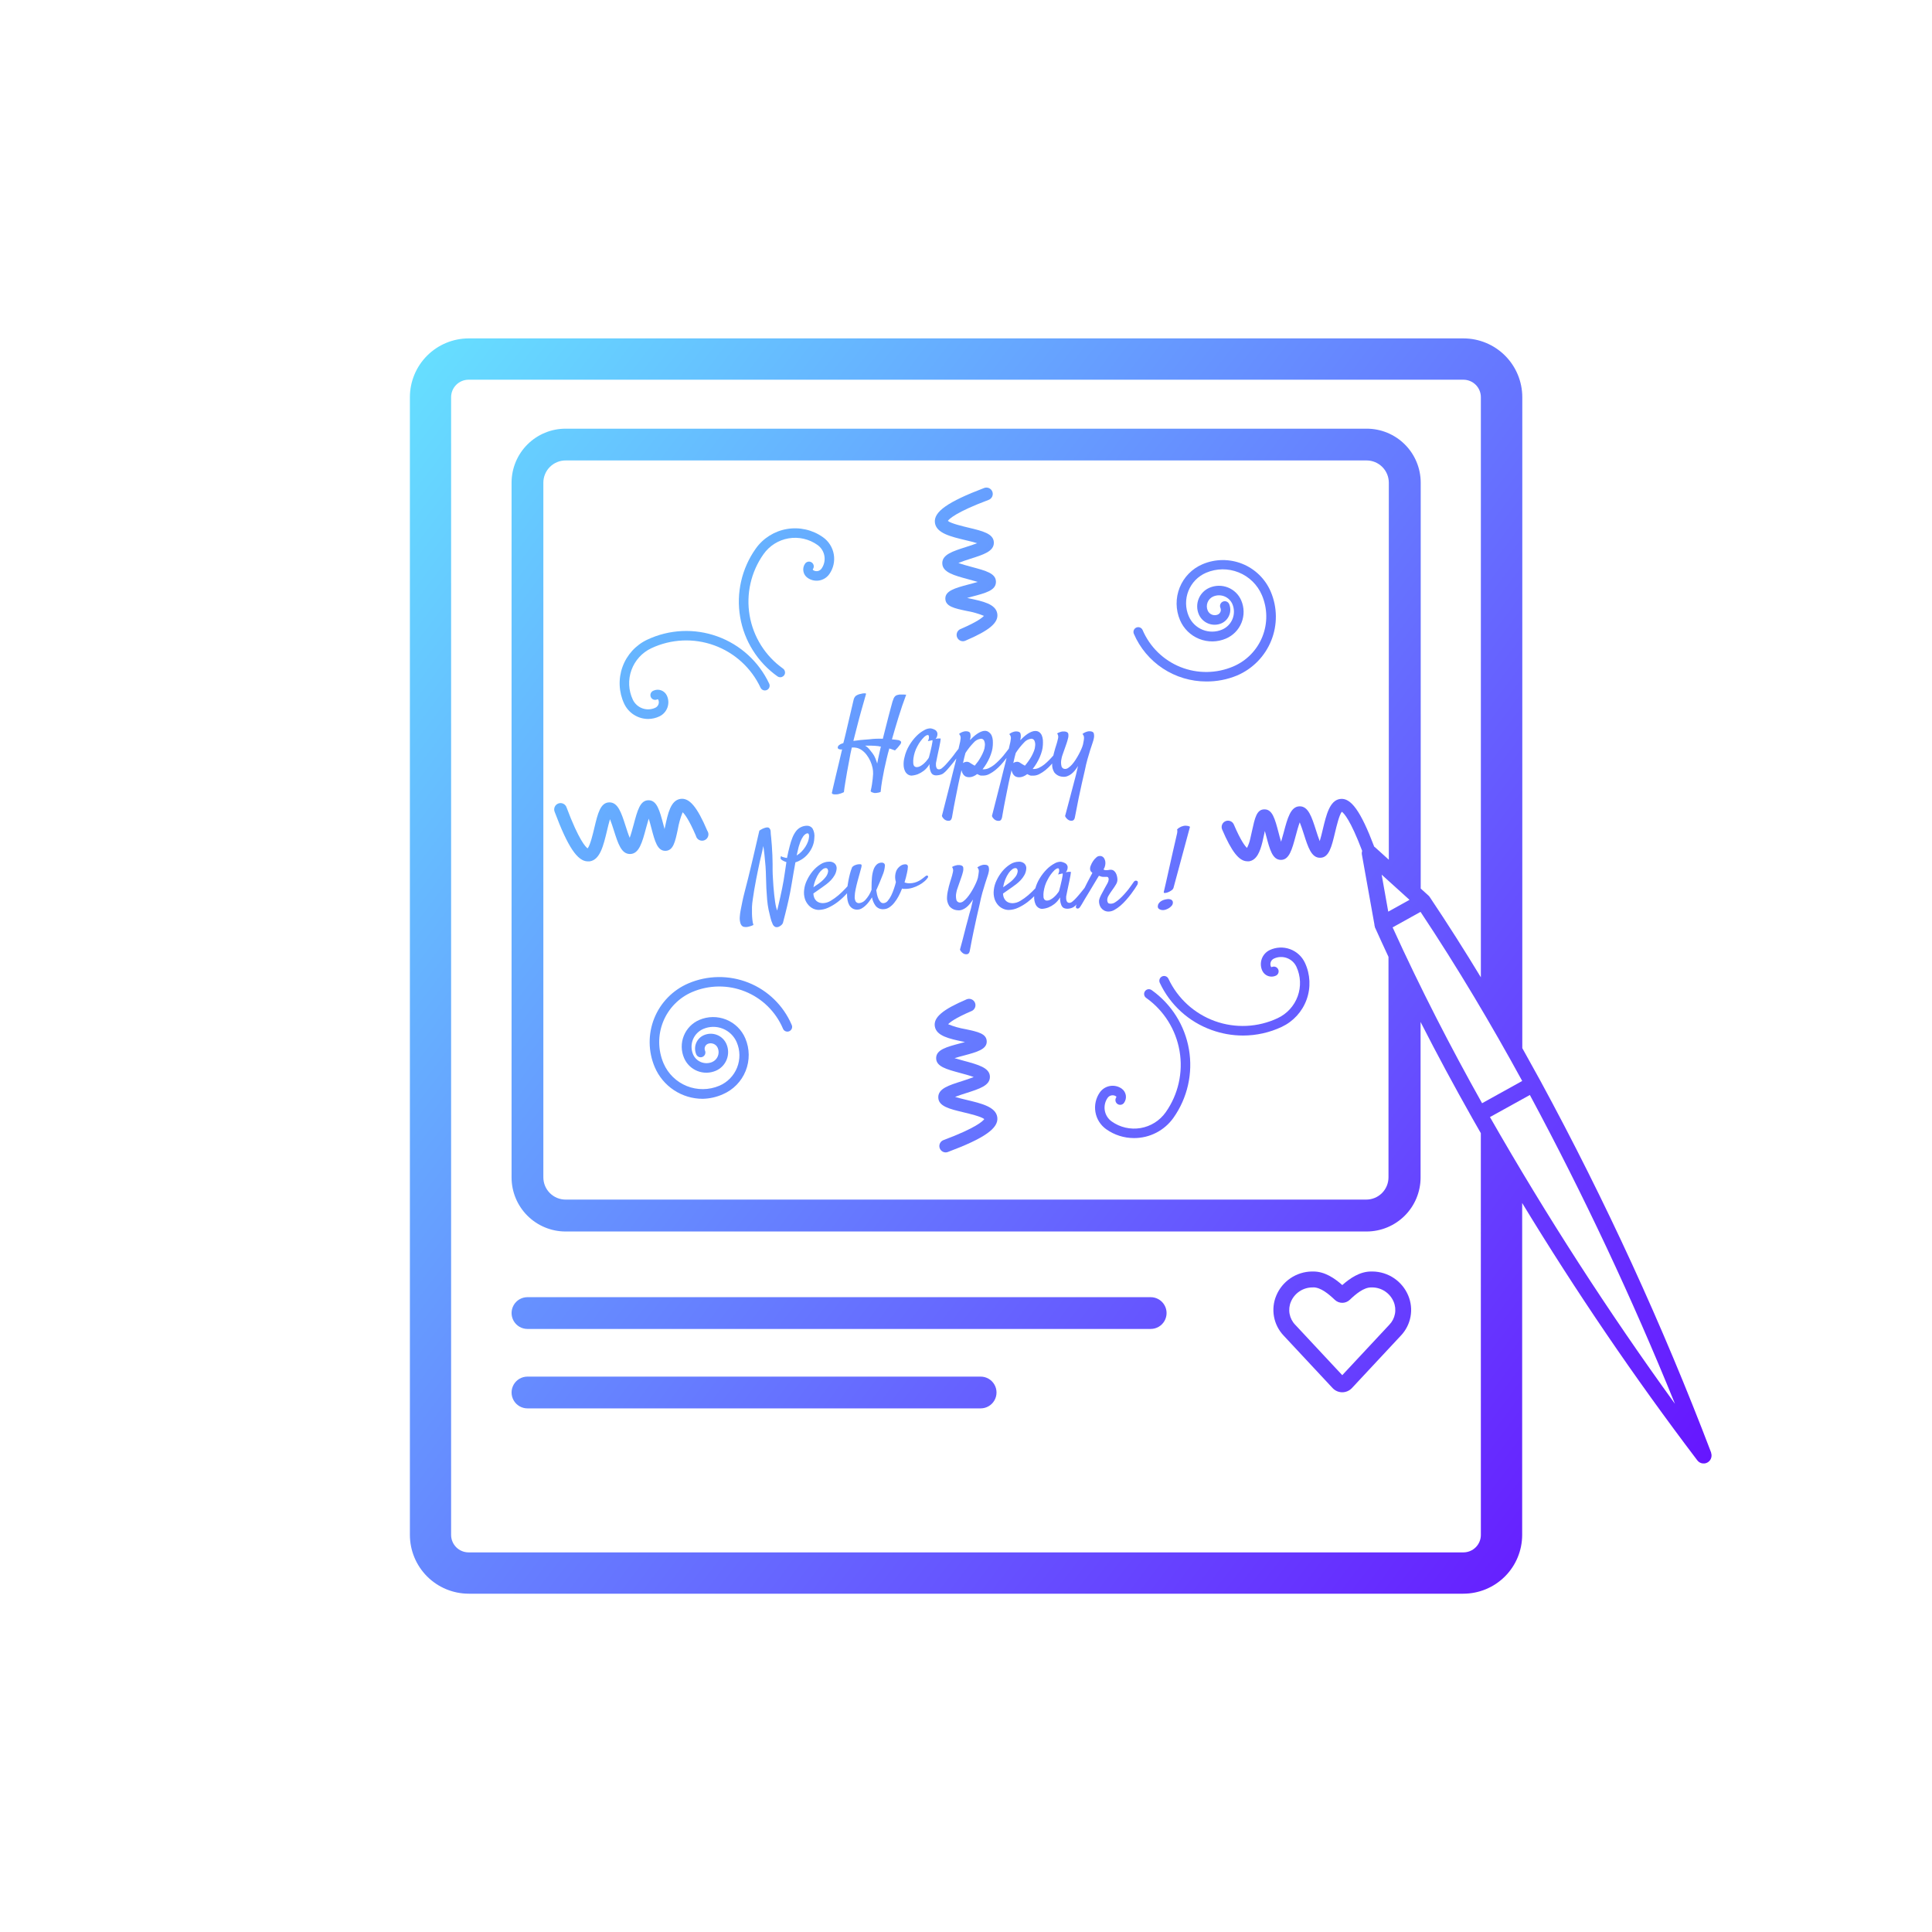 <svg xmlns="http://www.w3.org/2000/svg" xmlns:xlink="http://www.w3.org/1999/xlink" viewBox="0 0 608.03 608.03"><defs><clipPath id="clip-path"><path d="M262.91,250a1.72,1.72,0,0,1-1-.19c-.12-.13-.14-.37,0-.73,0-.12.14-.63.34-1.53s.47-2,.77-3.28.64-2.68,1-4.18.69-2.92,1-4.24a2,2,0,0,1-1.06-.12.55.55,0,0,1-.32-.51,1.06,1.06,0,0,1,.37-.67A2.86,2.86,0,0,1,265,234a2.11,2.11,0,0,1,.41-.14c.11-.39.21-.78.31-1.19s.18-.71.27-1.1.18-.76.27-1.13l2.39-10.22a2.42,2.42,0,0,1,.64-1.18,3.64,3.64,0,0,1,1.59-.66,4.28,4.28,0,0,1,1.33-.19c.25,0,.36.11.34.22l-.51,1.81c-.27,1-.6,2.13-1,3.51s-.78,2.89-1.21,4.54-.85,3.29-1.26,4.91c1.36-.21,3-.38,5-.51.75-.1,1.48-.15,2.2-.18s1.41,0,2.07,0c.32-1.23.63-2.46.94-3.69s.6-2.37.87-3.42.52-2,.74-2.78.38-1.41.49-1.8a11.2,11.2,0,0,1,.39-1.05,2.07,2.07,0,0,1,.45-.65,1.51,1.51,0,0,1,.6-.35c.22-.06.49-.12.78-.17l.58,0,.65,0a5.38,5.38,0,0,1,.86.05q-1.31,3.49-2.41,7.06t-2.07,7l1.08.1a4.76,4.76,0,0,1,.73.1,1.55,1.55,0,0,1,1,.45c.15.2.1.5-.15.88l-.41.52-.51.63a9.72,9.72,0,0,1-.79.8l-.56-.2-.57-.21-.65-.2c-.16.54-.3,1.07-.44,1.59s-.26,1-.38,1.55q-.41,1.68-.78,3.45c-.21,1-.42,2.16-.64,3.4s-.38,2.47-.49,3.68a2.4,2.4,0,0,1-.55.19l-.48.08-.47.07h-.45a.54.54,0,0,1-.27-.07,1.33,1.33,0,0,1-.34-.1l-.33-.12A1.3,1.3,0,0,1,274,249c.18-.75.32-1.46.42-2.12s.18-1.24.23-1.75.11-1.11.13-1.57a8.09,8.09,0,0,0-.18-1.95,10.15,10.15,0,0,0-.69-2.08,9.9,9.9,0,0,0-1.13-1.91,6.8,6.8,0,0,0-1.52-1.51,4.66,4.66,0,0,0-1.62-.75,5.09,5.09,0,0,0-1.56-.1c-.16.68-.3,1.34-.44,2s-.25,1.25-.34,1.85c-.25,1.32-.49,2.6-.72,3.86-.18,1.07-.37,2.18-.56,3.33s-.34,2.14-.43,3a7.46,7.46,0,0,1-1,.42,6.5,6.5,0,0,1-.85.23A3.72,3.72,0,0,1,262.91,250Zm13.54-15.18c-.8-.09-1.56-.14-2.27-.15l-1.9,0a4.39,4.39,0,0,1,1.21,1c.35.41.72.88,1.11,1.4a6.63,6.63,0,0,1,.89,1.58c.23.57.42,1.11.58,1.64.18-1,.38-1.89.58-2.81s.4-1.76.58-2.56l-.39,0Z" style="fill:none"/></clipPath><linearGradient id="Dégradé_sans_nom_16" x1="84.52" y1="-81.1" x2="625.59" y2="327.42" gradientTransform="translate(-51.04 180.85)" gradientUnits="userSpaceOnUse"><stop offset="0" stop-color="#6ff"/><stop offset="1" stop-color="#60f"/></linearGradient><clipPath id="clip-path-2"><path d="M344.21,230.72c-.15-.34-.53-.54-1.15-.58a2.12,2.12,0,0,0-.75.06,4.14,4.14,0,0,0-1.64.79,1.65,1.65,0,0,1,.48,1.3c0,.48-.15,1.14-.31,2a9.55,9.55,0,0,1-.53,1.47c-.24.55-.51,1.11-.82,1.68s-.64,1.13-1,1.69a12.14,12.14,0,0,1-1.11,1.48,6.64,6.64,0,0,1-1.11,1,1.79,1.79,0,0,1-1,.39,1.14,1.14,0,0,1-1.2-.84,4.87,4.87,0,0,1,0-2.37,5.88,5.88,0,0,1,.3-1.15c.19-.53.39-1.12.62-1.76s.44-1.26.65-1.86.35-1.1.44-1.49a3.38,3.38,0,0,0,.12-1.64c-.1-.36-.46-.59-1.07-.68a4.82,4.82,0,0,0-.76,0c-.22,0-.48.11-.77.19a3.58,3.58,0,0,0-.9.42,1.83,1.83,0,0,1,.29,1.54,21.3,21.3,0,0,1-.6,2.22c-.07.19-.16.49-.29.91s-.25.89-.39,1.42c-.08.28-.14.57-.21.86h0c-.4.47-.85.95-1.34,1.45a18,18,0,0,1-1.52,1.39,8.9,8.9,0,0,1-1.6,1,3.66,3.66,0,0,1-1.61.41l-.22,0s-.05,0-.05,0,0,0,0,0l-.17,0a17.39,17.39,0,0,0,1.23-1.78,17.21,17.21,0,0,0,1-1.94,13.49,13.49,0,0,0,.7-2,8.82,8.82,0,0,0,.29-1.81,12.06,12.06,0,0,0,0-1.59,4.73,4.73,0,0,0-.34-1.46,2.56,2.56,0,0,0-.77-1,2,2,0,0,0-1.28-.39,3,3,0,0,0-1.21.26,6.67,6.67,0,0,0-1.23.66,12.53,12.53,0,0,0-1.18.92,13.25,13.25,0,0,0-1.06,1.06,1,1,0,0,1,0-.25,2,2,0,0,1,.05-.29,3.36,3.36,0,0,0-.05-1.64c-.15-.34-.53-.54-1.15-.58a2.12,2.12,0,0,0-.75.06,4.37,4.37,0,0,0-.77.26,3.67,3.67,0,0,0-.84.53,1.66,1.66,0,0,1,.51,1.39,13,13,0,0,1-.41,2.13c-.08.35-.16.7-.24,1.07l-.13.16c-.14.16-.34.43-.62.8s-.61.8-1,1.27-.84.95-1.33,1.45a19.68,19.68,0,0,1-1.52,1.39,8.63,8.63,0,0,1-1.61,1,3.59,3.59,0,0,1-1.6.41.82.82,0,0,1-.22,0l-.06,0s0,0,0,0l-.17,0a17.39,17.39,0,0,0,1.23-1.78,17.21,17.21,0,0,0,1-1.94,14.8,14.8,0,0,0,.7-2,8.82,8.82,0,0,0,.29-1.81,12.06,12.06,0,0,0,0-1.59,4.73,4.73,0,0,0-.34-1.46,2.56,2.56,0,0,0-.77-1A2,2,0,0,0,310,230a3,3,0,0,0-1.21.26,6.09,6.09,0,0,0-1.23.66,12.53,12.53,0,0,0-1.18.92,13.25,13.25,0,0,0-1.06,1.06,2,2,0,0,1,0-.25c0-.08,0-.18.06-.29a3.21,3.21,0,0,0-.06-1.64c-.14-.34-.53-.54-1.14-.58a2.12,2.12,0,0,0-.75.06,4.37,4.37,0,0,0-.77.26,3.47,3.47,0,0,0-.84.53,1.66,1.66,0,0,1,.51,1.39,13,13,0,0,1-.41,2.13c-.08.37-.17.75-.26,1.15l-.47.59c-.31.39-.66.84-1,1.34s-.81,1-1.25,1.55-.87,1-1.28,1.47a9.62,9.62,0,0,1-1.17,1.1,1.63,1.63,0,0,1-.88.42A1,1,0,0,1,295,242a1.14,1.14,0,0,1-.32-.5,2.41,2.41,0,0,1-.12-.67,3.53,3.53,0,0,1,0-.66c.06-.35.12-.63.17-.86s.08-.43.12-.6.07-.34.1-.51.07-.36.12-.56c.23-1.05.41-1.91.55-2.57s.24-1.18.3-1.57a5.62,5.62,0,0,0,.11-.8.77.77,0,0,0,0-.29.53.53,0,0,0-.27,0,3.74,3.74,0,0,0-.5,0c-.21,0-.48.07-.8.13a2.39,2.39,0,0,0,.56-1.76,1.59,1.59,0,0,0-.63-1,4.12,4.12,0,0,0-1.5-.55,3.77,3.77,0,0,0-2,.55,10.25,10.25,0,0,0-2.43,1.82,15.06,15.06,0,0,0-2.27,2.93,12.57,12.57,0,0,0-1.53,3.79,8.17,8.17,0,0,0-.27,2.65,4.82,4.82,0,0,0,.48,1.81,2.59,2.59,0,0,0,.92,1,2.11,2.11,0,0,0,1,.32,7.17,7.17,0,0,0,2.05-.44,8.22,8.22,0,0,0,1.88-1.08,7.2,7.2,0,0,0,1.81-2.1,5.86,5.86,0,0,0,.12,1.54,6.08,6.08,0,0,0,.32,1,1.84,1.84,0,0,0,.52.68,2,2,0,0,0,.71.29,2.84,2.84,0,0,0,.88,0,4,4,0,0,0,.9-.17,3.36,3.36,0,0,0,.79-.34,7.78,7.78,0,0,0,1.28-1.18c.51-.56,1-1.17,1.57-1.85s.92-1.17,1.36-1.75c-.07.32-.14.62-.21.92l-.69,2.73c-.25,1-.54,2.14-.88,3.56-.32,1.2-.71,2.71-1.15,4.51s-1,3.92-1.62,6.36a2.09,2.09,0,0,0,.34.63,3.41,3.41,0,0,0,.41.43,2.1,2.1,0,0,0,.48.3,2,2,0,0,0,1.21.14c.35-.09.6-.44.74-1.06q.57-3.39,1.11-6t.9-4.5c.3-1.43.58-2.7.86-3.79l.05-.27c0-.07,0-.15.05-.24a7.13,7.13,0,0,0,.27.77,2.76,2.76,0,0,0,.45.71,1.86,1.86,0,0,0,.7.52,2.57,2.57,0,0,0,1,.18,3.4,3.4,0,0,0,1.26-.25,5.12,5.12,0,0,0,1.26-.74l.42.19.35.17a1.47,1.47,0,0,0,.47.12,6.37,6.37,0,0,0,.71,0,4.18,4.18,0,0,0,1.9-.5,10.9,10.9,0,0,0,1.9-1.25A17.2,17.2,0,0,0,315,240.7c.56-.62,1.05-1.21,1.48-1.78l.3-.39c-.09.38-.18.75-.26,1.11l-.69,2.73c-.25,1-.54,2.14-.88,3.56-.32,1.2-.7,2.71-1.15,4.51s-1,3.92-1.62,6.36a2.09,2.09,0,0,0,.34.63,3.41,3.41,0,0,0,.41.43,2.1,2.1,0,0,0,.48.3,2,2,0,0,0,1.21.14c.36-.09.6-.44.74-1.06q.57-3.39,1.11-6t.9-4.5c.3-1.43.58-2.7.86-3.79l.05-.27c0-.07,0-.15.05-.24a7.13,7.13,0,0,0,.27.77,3.06,3.06,0,0,0,.45.71,1.86,1.86,0,0,0,.7.52,2.57,2.57,0,0,0,1,.18,3.4,3.4,0,0,0,1.26-.25,5.18,5.18,0,0,0,1.27-.74l.41.19.35.17a1.47,1.47,0,0,0,.47.12,6.37,6.37,0,0,0,.71,0,4.18,4.18,0,0,0,1.9-.5,10.9,10.9,0,0,0,1.9-1.25,17.2,17.2,0,0,0,1.76-1.67l.36-.4a4.5,4.5,0,0,0,.66,2.79,3.55,3.55,0,0,0,2.62,1.37,3,3,0,0,0,1.45-.16,4.76,4.76,0,0,0,1.32-.73,7.1,7.1,0,0,0,1.13-1.13,13.33,13.33,0,0,0,.95-1.37c-.11.46-.22.92-.32,1.39s-.21.94-.33,1.42c-.29,1.07-.61,2.27-.95,3.62-.32,1.16-.68,2.53-1.08,4.1s-.86,3.32-1.39,5.23a1.9,1.9,0,0,0,.35.6c.13.15.26.28.37.39a3.58,3.58,0,0,0,.45.31,1.83,1.83,0,0,0,1.18.14c.37-.1.62-.43.73-1,.43-2.32.84-4.38,1.21-6.18s.7-3.34,1-4.62c.32-1.46.61-2.74.89-3.86q.41-2.06.87-3.69c.31-1.09.6-2.07.87-2.92s.51-1.58.72-2.17a10.74,10.74,0,0,0,.41-1.47A3.36,3.36,0,0,0,344.21,230.72Zm-50.76,2.75c-.06.37-.14.85-.26,1.42s-.25,1.16-.41,1.77-.29,1.16-.41,1.61a1.82,1.82,0,0,1-.29.55,9.21,9.21,0,0,1-.65.82,8.91,8.91,0,0,1-.88.85,5.63,5.63,0,0,1-1,.67,2.26,2.26,0,0,1-1,.27,1.13,1.13,0,0,1-.86-.36,1.56,1.56,0,0,1-.27-.87,7,7,0,0,1,.05-1.55,11.37,11.37,0,0,1,.43-1.9,9.73,9.73,0,0,1,.82-1.9,11.49,11.49,0,0,1,2.17-2.95c.63-.54,1.07-.7,1.32-.5a.89.89,0,0,1,.13.38,1.77,1.77,0,0,1,0,.56,3.53,3.53,0,0,1-.33.91,5.35,5.35,0,0,1,.55-.11,1.51,1.51,0,0,0,.44-.1,3.61,3.61,0,0,1,.38-.1C293.49,232.92,293.51,233.09,293.45,233.47Zm14.39,6.12q-.57.76-1.08,1.38c-.54-.3-1-.57-1.4-.84a1.89,1.89,0,0,0-1-.39,2.33,2.33,0,0,0-.68.1,1.85,1.85,0,0,0-.61.31c.15-.71.3-1.32.42-1.83s.25-1,.36-1.35a20.67,20.67,0,0,1,2.55-3.23,3.48,3.48,0,0,1,2.31-1.25,1.07,1.07,0,0,1,1,.59,3,3,0,0,1,.24,1.6,5.06,5.06,0,0,1-.36,1.64,14.14,14.14,0,0,1-.78,1.68A17.19,17.19,0,0,1,307.84,239.59Zm15.79,0c-.38.51-.73,1-1.08,1.38-.54-.3-1-.57-1.4-.84a1.86,1.86,0,0,0-.95-.39,2.35,2.35,0,0,0-.69.1,1.85,1.85,0,0,0-.61.31q.24-1.07.42-1.83t.36-1.35a20.67,20.67,0,0,1,2.55-3.23,3.48,3.48,0,0,1,2.31-1.25,1.07,1.07,0,0,1,1,.59,2.91,2.91,0,0,1,.24,1.6,5.06,5.06,0,0,1-.36,1.64,14.14,14.14,0,0,1-.78,1.68A17.19,17.19,0,0,1,323.63,239.59Z" style="fill:none"/></clipPath><clipPath id="clip-path-3"><path d="M239.53,269.44c-.11.41-.25,1-.42,1.76s-.36,1.63-.55,2.61-.4,2-.62,3.09-.41,2.15-.58,3.2-.32,2-.46,3a20.15,20.15,0,0,0-.24,2.34c0,.7,0,1.4,0,2.08s.06,1.22.12,1.87a8.21,8.21,0,0,0,.33,1.72,6.53,6.53,0,0,1-1,.39l-.72.19a2.74,2.74,0,0,1-.58.07,5.74,5.74,0,0,1-.65-.05,1.17,1.17,0,0,1-.68-.36,2.15,2.15,0,0,1-.51-1,5.35,5.35,0,0,1-.14-1.88,14.61,14.61,0,0,1,.26-2c.14-.81.32-1.7.53-2.67s.43-2,.7-3,.51-2.06.77-3,.48-1.93.7-2.82.4-1.65.56-2.29c.2-.82.43-1.77.68-2.87.44-1.86,1.09-4.67,1.95-8.41.16-.11.33-.22.51-.32l.48-.26a2,2,0,0,1,.48-.2c.73-.27,1.25-.31,1.56-.1a1.55,1.55,0,0,1,.53,1.23q0,.61.15,1.77c.08.78.15,1.64.22,2.6s.13,1.95.17,3,.07,1.95.07,2.82c0,.57,0,1.24,0,2s.05,1.6.1,2.47.1,1.74.17,2.65.15,1.75.24,2.58.19,1.57.29,2.25.21,1.24.32,1.68c.05.18.1.35.16.51s.11.32.15.48c.14-.55.29-1.2.46-1.95s.36-1.56.55-2.41.38-1.73.56-2.63.35-1.75.48-2.55c.12-.64.24-1.46.38-2.46s.29-2.08.48-3.25l-.72-.27a4.76,4.76,0,0,1-.62-.34,2.34,2.34,0,0,1-.51-.48,3.34,3.34,0,0,1,.09-.65c0-.14.14-.15.32,0s.35.14.63.23a5.11,5.11,0,0,0,1,.21c.11-.64.25-1.28.4-1.91s.3-1.26.46-1.85a20.69,20.69,0,0,1,.85-2.65,8.78,8.78,0,0,1,1.11-2,4.35,4.35,0,0,1,1.49-1.26,4.45,4.45,0,0,1,2-.48,2.09,2.09,0,0,1,1.73.87,4.78,4.78,0,0,1,.56,3,7.52,7.52,0,0,1-.67,2.88,9.12,9.12,0,0,1-1.45,2.26,8.37,8.37,0,0,1-1.88,1.61,8,8,0,0,1-1.95.9c-.2,1.07-.4,2.15-.58,3.23s-.36,2.13-.53,3.15-.34,2-.51,2.88-.34,1.72-.5,2.43-.33,1.43-.51,2.22-.35,1.47-.58,2.36l-.72,2.8a1.79,1.79,0,0,1-.34.53,2.2,2.2,0,0,1-.41.36,2.39,2.39,0,0,1-.48.28,1.66,1.66,0,0,1-1.16.1,1.72,1.72,0,0,1-.85-.92,9.8,9.8,0,0,1-.67-1.95c-.19-.78-.39-1.62-.6-2.53a28.27,28.27,0,0,1-.46-3.2c-.1-1.15-.18-2.32-.24-3.52s-.1-2.38-.12-3.57-.07-2.3-.14-3.35c-.11-1.37-.22-2.59-.34-3.67s-.24-2-.37-2.76c-.1.46-.2,1-.31,1.54S239.67,268.84,239.53,269.44ZM251,268c-.12.43-.21.84-.28,1.23a7.26,7.26,0,0,0,1.54-1.21,9,9,0,0,0,1.23-1.56,8.6,8.6,0,0,0,.81-1.64,5.4,5.4,0,0,0,.32-1.5,1.75,1.75,0,0,0-.09-.77.43.43,0,0,0-.42-.29,1.25,1.25,0,0,0-.53.19,2.6,2.6,0,0,0-.81.78,8.71,8.71,0,0,0-.9,1.73A17.87,17.87,0,0,0,251,268Z" style="fill:none"/></clipPath><clipPath id="clip-path-4"><path d="M292,275.66c-.16-.16-.37-.15-.62,0l-1,.79a8.52,8.52,0,0,1-1.13.75,6.54,6.54,0,0,1-1.37.56,5.66,5.66,0,0,1-1.64.22,4,4,0,0,1-1.57-.27c.34-1.14.61-2.16.79-3.06a11.38,11.38,0,0,0,.27-1.89c0-.51-.28-.76-.85-.76a2.73,2.73,0,0,0-1.05.24,3.31,3.31,0,0,0-1,.74,3.66,3.66,0,0,0-.81,1.24,5.32,5.32,0,0,0-.24,2.65c.05.24.11.49.17.74-.13.59-.33,1.27-.58,2a16.92,16.92,0,0,1-.87,2.17,7.65,7.65,0,0,1-1.13,1.75,1.84,1.84,0,0,1-1.38.71,1.2,1.2,0,0,1-.89-.39,3.47,3.47,0,0,1-.65-1,7,7,0,0,1-.43-1.32c-.1-.48-.18-.93-.25-1.36a.88.88,0,0,1,.13-.28c.71-1.59,1.32-3.06,1.83-4.39a9.21,9.21,0,0,0,.77-3.09.87.87,0,0,0-.27-.69,1,1,0,0,0-.69-.24,2.26,2.26,0,0,0-1.65.62,4,4,0,0,0-1,1.67,10.51,10.51,0,0,0-.48,2.47q-.12,1.4-.12,2.94v.44a2.83,2.83,0,0,0,0,.41,9.74,9.74,0,0,1-2,3.25,3,3,0,0,1-1.9.95,1.23,1.23,0,0,1-1.06-.47,2.79,2.79,0,0,1-.34-1.58,11.59,11.59,0,0,1,.27-2.22c.18-.89.4-1.79.64-2.7s.47-1.75.7-2.53.38-1.35.47-1.74a2.31,2.31,0,0,0,.09-.68c0-.19-.14-.29-.39-.31a3.41,3.41,0,0,0-1.59.25,2.39,2.39,0,0,0-1,.67,11.58,11.58,0,0,0-.41,1.11c-.18.56-.35,1.21-.53,2s-.32,1.57-.46,2.46l-.06.43c-.17.2-.37.41-.57.63a29,29,0,0,1-2.25,2.17,18.1,18.1,0,0,1-2.48,1.78,4.87,4.87,0,0,1-2.43.73,4,4,0,0,1-1.08-.15,2.63,2.63,0,0,1-.94-.52,2.81,2.81,0,0,1-.68-.94,3.83,3.83,0,0,1-.31-1.43q.51-.37,1.2-.84l1.43-1c.46-.32.94-.68,1.46-1.06a12.61,12.61,0,0,0,1.45-1.3,8.24,8.24,0,0,0,1.18-1.61,4.94,4.94,0,0,0,.6-1.95,2.09,2.09,0,0,0-.52-1.6,2.37,2.37,0,0,0-1.88-.65,5,5,0,0,0-2.71.85,10.49,10.49,0,0,0-2.43,2.15,13.44,13.44,0,0,0-1.81,2.86,9,9,0,0,0-.87,3,6.64,6.64,0,0,0,.25,2.9,5.45,5.45,0,0,0,1.15,1.95A4.68,4.68,0,0,0,256,286a4.26,4.26,0,0,0,1.62.36,7.3,7.3,0,0,0,3-.68,15.49,15.49,0,0,0,3-1.8,20.36,20.36,0,0,0,2.75-2.53c.07-.08.15-.16.21-.24v.4a9.19,9.19,0,0,0,.17,1.86,4.86,4.86,0,0,0,.56,1.54,3,3,0,0,0,1,1,2.84,2.84,0,0,0,1.51.37A2.71,2.71,0,0,0,271,286a6.1,6.1,0,0,0,1.27-.89,8.3,8.3,0,0,0,1.16-1.26c.37-.48.71-1,1-1.44a6.26,6.26,0,0,0,1.12,2.65,2.87,2.87,0,0,0,2.43,1.08,3.34,3.34,0,0,0,1.85-.55,6.62,6.62,0,0,0,1.6-1.47,12.69,12.69,0,0,0,1.37-2.08,23.37,23.37,0,0,0,1.09-2.39,4.1,4.1,0,0,0,.48.1l.45,0a8,8,0,0,0,2.41-.36,10.59,10.59,0,0,0,2.08-.89,9.44,9.44,0,0,0,1.61-1.11,4.63,4.63,0,0,0,.94-1C292.13,276.07,292.16,275.82,292,275.66Zm-35.24,1a10.4,10.4,0,0,1,1-1.87,5.1,5.1,0,0,1,1.11-1.18,1.72,1.72,0,0,1,1-.41.66.66,0,0,1,.58.29,1.4,1.4,0,0,1,.14.94,3.62,3.62,0,0,1-.65,1.47,9.75,9.75,0,0,1-2.05,2c-.32.25-.64.48-1,.7l-.89.63A11.11,11.11,0,0,1,256.76,276.66Z" style="fill:none"/></clipPath><clipPath id="clip-path-5"><path d="M307.58,273a4.26,4.26,0,0,1,1.65-.79,2.12,2.12,0,0,1,.75-.06c.61,0,1,.24,1.14.58a3.13,3.13,0,0,1,.05,1.64,8.46,8.46,0,0,1-.41,1.47c-.2.59-.44,1.31-.71,2.17s-.57,1.83-.88,2.92-.59,2.32-.87,3.69c-.27,1.12-.57,2.4-.89,3.86l-1,4.62q-.57,2.7-1.21,6.18c-.12.57-.36.9-.74,1a1.83,1.83,0,0,1-1.18-.14,2.88,2.88,0,0,1-.44-.31c-.12-.11-.24-.24-.38-.39a1.89,1.89,0,0,1-.34-.6c.52-1.91,1-3.66,1.38-5.23s.76-2.94,1.08-4.1c.34-1.35.66-2.55,1-3.62.11-.48.22-1,.32-1.42s.21-.93.33-1.39a15.19,15.19,0,0,1-1,1.37,6.71,6.71,0,0,1-1.13,1.13,4.85,4.85,0,0,1-1.31.73,3,3,0,0,1-1.46.16,3.51,3.51,0,0,1-2.61-1.37,4.64,4.64,0,0,1-.67-2.94,10.81,10.81,0,0,1,.21-1.57c.11-.57.24-1.12.37-1.64s.27-1,.4-1.42.22-.72.29-.91a21,21,0,0,0,.59-2.22,1.79,1.79,0,0,0-.29-1.54,3.48,3.48,0,0,1,.91-.42c.29-.08.54-.15.77-.19a4.7,4.7,0,0,1,.75,0c.62.09,1,.32,1.08.68a3.51,3.51,0,0,1-.12,1.64,14.73,14.73,0,0,1-.45,1.49c-.2.6-.42,1.22-.65,1.86s-.43,1.23-.61,1.76a6.13,6.13,0,0,0-.31,1.15,5,5,0,0,0,0,2.37,1.13,1.13,0,0,0,1.19.84,1.79,1.79,0,0,0,1-.39,6.64,6.64,0,0,0,1.11-1.05,14.61,14.61,0,0,0,1.11-1.48c.36-.56.7-1.12,1-1.69s.58-1.13.82-1.68a12.26,12.26,0,0,0,.53-1.47c.15-.84.26-1.5.3-2A1.58,1.58,0,0,0,307.58,273Z" style="fill:none"/></clipPath><clipPath id="clip-path-6"><path d="M357.72,277.19a.63.63,0,0,0-.47,0,.88.88,0,0,0-.45.38c-.14.18-.35.48-.63.89s-.63.87-1,1.38-.86,1-1.34,1.58a20,20,0,0,1-1.45,1.46,9.52,9.52,0,0,1-1.44,1.1,2.53,2.53,0,0,1-1.28.43c-.52,0-.84-.09-.95-.28a1.7,1.7,0,0,1-.24-.71,2.61,2.61,0,0,1,.41-1.54,17.3,17.3,0,0,1,1-1.54c.53-.73,1-1.4,1.34-2a2.8,2.8,0,0,0,.44-1.78,5.62,5.62,0,0,0-.15-.9,3.53,3.53,0,0,0-.36-.92,2.28,2.28,0,0,0-.62-.72,1.53,1.53,0,0,0-.95-.29,2.37,2.37,0,0,0-.7.07,3.41,3.41,0,0,1-.77.06,1.27,1.27,0,0,1-.55-.08l-.27-.15a3.35,3.35,0,0,0,.51-1.23,3.56,3.56,0,0,0,.07-1.13,3,3,0,0,0-.46-1.27,1.49,1.49,0,0,0-1.35-.61,1.61,1.61,0,0,0-1.06.48,5.49,5.49,0,0,0-1,1.14,6.81,6.81,0,0,0-.72,1.39,2.36,2.36,0,0,0-.21,1.16,1.39,1.39,0,0,0,.21.66,6.18,6.18,0,0,0,.51.5c-.14.25-.35.65-.65,1.21s-.62,1.19-1,1.9c-.26.51-.52,1-.79,1.58l-.15.2c-.39.5-.81,1-1.25,1.55s-.87,1-1.28,1.47a10.39,10.39,0,0,1-1.16,1.1,1.68,1.68,0,0,1-.89.42,1,1,0,0,1-.64-.18,1.23,1.23,0,0,1-.32-.5,2.41,2.41,0,0,1-.12-.67,3.53,3.53,0,0,1,0-.66c.07-.35.12-.63.17-.86s.08-.43.12-.6.07-.34.1-.51.07-.36.12-.56c.23-1,.41-1.91.55-2.57s.24-1.18.3-1.57a5.62,5.62,0,0,0,.11-.8.6.6,0,0,0,0-.29.53.53,0,0,0-.27,0,3.74,3.74,0,0,0-.5,0c-.21,0-.48.07-.8.13a2.39,2.39,0,0,0,.56-1.76,1.59,1.59,0,0,0-.63-1,4.12,4.12,0,0,0-1.5-.55,3.77,3.77,0,0,0-2,.55,10.25,10.25,0,0,0-2.43,1.82,15.06,15.06,0,0,0-2.27,2.93,11.89,11.89,0,0,0-1.33,3.07l0,0a29.17,29.17,0,0,1-2.26,2.17,17.51,17.51,0,0,1-2.48,1.78,4.81,4.81,0,0,1-2.42.73,3.91,3.91,0,0,1-1.08-.15,2.63,2.63,0,0,1-.94-.52,2.81,2.81,0,0,1-.68-.94,3.64,3.64,0,0,1-.31-1.43q.51-.37,1.2-.84l1.43-1c.46-.32.94-.68,1.46-1.06a12.61,12.61,0,0,0,1.45-1.3,8.24,8.24,0,0,0,1.18-1.61,4.77,4.77,0,0,0,.59-1.95,2,2,0,0,0-.51-1.6,2.38,2.38,0,0,0-1.88-.65,5,5,0,0,0-2.72.85,10.45,10.45,0,0,0-2.42,2.15,13.44,13.44,0,0,0-1.81,2.86,9,9,0,0,0-.87,3,6.64,6.64,0,0,0,.25,2.9,5.45,5.45,0,0,0,1.15,1.95,4.59,4.59,0,0,0,1.59,1.11,4.26,4.26,0,0,0,1.62.36,7.3,7.3,0,0,0,3-.68,15.49,15.49,0,0,0,3-1.8,20,20,0,0,0,2.09-1.84,5.52,5.52,0,0,0,.49,2.66,2.59,2.59,0,0,0,.92,1,2.11,2.11,0,0,0,1,.32,7.17,7.17,0,0,0,2.05-.44,8.22,8.22,0,0,0,1.88-1.08,7.2,7.2,0,0,0,1.81-2.1,5.86,5.86,0,0,0,.12,1.54,6.08,6.08,0,0,0,.32,1,1.84,1.84,0,0,0,.52.68,2,2,0,0,0,.72.29,2.76,2.76,0,0,0,.87.05,4,4,0,0,0,.9-.17,3.36,3.36,0,0,0,.79-.34,6.09,6.09,0,0,0,1-.86,2.6,2.6,0,0,1-.12.24,1,1,0,0,0-.13.69.47.47,0,0,0,.29.36.71.71,0,0,0,.51,0,1.21,1.21,0,0,0,.53-.49c.07-.09.24-.37.53-.84l1-1.71,1.32-2.17,1.33-2.22,1.11-1.85c.32-.52.53-.86.62-1a3.34,3.34,0,0,1,.58.2,1.82,1.82,0,0,0,.75.14l.46,0h.24l.17,0,.29,0a.49.49,0,0,1,.45.24,1.09,1.09,0,0,1,.13.55,2.72,2.72,0,0,1-.36,1.18c-.23.46-.55,1-.94,1.69-.16.32-.33.64-.53,1s-.37.66-.54,1-.32.65-.45,1a3.09,3.09,0,0,0-.22.87,3.66,3.66,0,0,0,.12,1.11,3.16,3.16,0,0,0,.51,1.1,3,3,0,0,0,.94.83,2.86,2.86,0,0,0,1.47.35,3.71,3.71,0,0,0,1.8-.52,11.67,11.67,0,0,0,1.88-1.31,18.77,18.77,0,0,0,1.79-1.78c.57-.65,1.09-1.28,1.56-1.9s.86-1.17,1.19-1.67.57-.87.7-1.1a1.3,1.3,0,0,0,.26-.82A.51.51,0,0,0,357.72,277.19Zm-41.29-.53a9.81,9.81,0,0,1,1-1.87,4.71,4.71,0,0,1,1.11-1.18,1.72,1.72,0,0,1,1-.41.66.66,0,0,1,.58.29,1.41,1.41,0,0,1,.13.94,3.36,3.36,0,0,1-.65,1.47,9.28,9.28,0,0,1-2.05,2c-.32.25-.64.48-.95.7l-.89.63A11.64,11.64,0,0,1,316.43,276.66Zm18-1.19c-.06.37-.14.85-.26,1.42s-.25,1.16-.41,1.77-.29,1.16-.41,1.61a1.82,1.82,0,0,1-.29.55,7.68,7.68,0,0,1-.65.82,8.91,8.91,0,0,1-.88.85,5.63,5.63,0,0,1-1,.67,2.26,2.26,0,0,1-1,.27,1.11,1.11,0,0,1-.85-.36,1.48,1.48,0,0,1-.28-.87,7,7,0,0,1,.05-1.55,12.45,12.45,0,0,1,.43-1.9,9.73,9.73,0,0,1,.82-1.9,11.49,11.49,0,0,1,2.17-3c.63-.54,1.07-.7,1.32-.5a.78.78,0,0,1,.13.38,1.77,1.77,0,0,1,0,.56,3.53,3.53,0,0,1-.33.91,5.35,5.35,0,0,1,.55-.11,1.51,1.51,0,0,0,.44-.1,3.61,3.61,0,0,1,.38-.1C334.47,274.92,334.49,275.09,334.43,275.47Z" style="fill:none"/></clipPath><clipPath id="clip-path-7"><path d="M367.19,283a2.27,2.27,0,0,1,1.44.16,1,1,0,0,1,.48,1.07,1.46,1.46,0,0,1-.38.84,4.19,4.19,0,0,1-.8.7,4.78,4.78,0,0,1-1,.48,2.83,2.83,0,0,1-.87.17,2.29,2.29,0,0,1-1.23-.31.93.93,0,0,1-.44-1,1.44,1.44,0,0,1,.29-.8,2.78,2.78,0,0,1,.64-.64,3.81,3.81,0,0,1,.88-.44A5.51,5.51,0,0,1,367.19,283Zm5.27-23.07a3.32,3.32,0,0,1,.72-.07,3.23,3.23,0,0,1,.66.07,2.05,2.05,0,0,1,.67.27l-5.2,19.25a1.5,1.5,0,0,1-.61.75,4.78,4.78,0,0,1-1.08.6,3.29,3.29,0,0,1-1,.24c-.29,0-.4-.1-.36-.33s.3-1.25.62-2.67c.13-.61.3-1.37.51-2.27s.45-2,.73-3.26.62-2.77,1-4.46.83-3.64,1.34-5.83l.06-.48a1.17,1.17,0,0,0,0-.38.72.72,0,0,0-.08-.3,2.8,2.8,0,0,1,.61-.53,4.3,4.3,0,0,1,.65-.36Z" style="fill:none"/></clipPath><clipPath id="clip-path-8"><path d="M362.14,418.24H166a5,5,0,0,1,0-10H362.14a5,5,0,0,1,0,10Z" style="fill:none"/></clipPath><clipPath id="clip-path-9"><path d="M308.62,443.24H166a5,5,0,0,1,0-10H308.62a5,5,0,0,1,0,10Z" style="fill:none"/></clipPath><clipPath id="clip-path-10"><path d="M538.51,457.23a.36.36,0,0,0,0-.11,968.15,968.15,0,0,0-53.66-116.85l-.27-.49h0q-2.69-4.93-5.49-9.92V125a18.52,18.52,0,0,0-18.5-18.5H147.47A18.52,18.52,0,0,0,129,125V483.06a18.52,18.52,0,0,0,18.5,18.5H460.55a18.52,18.52,0,0,0,18.5-18.5V378.6a945.38,945.38,0,0,0,55.08,80.94l.07.09a2.47,2.47,0,0,0,1.68.94l.27,0h0l.3,0a1.55,1.55,0,0,0,.31-.06l.3-.1.3-.14a2.9,2.9,0,0,0,.29-.19,2.28,2.28,0,0,0,.47-.46,2.84,2.84,0,0,0,.33-.56h0A2.53,2.53,0,0,0,538.51,457.23Zm-72.46,25.83a5.5,5.5,0,0,1-5.5,5.5H147.47a5.51,5.51,0,0,1-5.5-5.5V125a5.5,5.5,0,0,1,5.5-5.5H460.55a5.5,5.5,0,0,1,5.5,5.5V307.58c-5.11-8.43-10.45-16.85-16-25.13a2.11,2.11,0,0,0-.18-.27l-.1-.12a1.58,1.58,0,0,0-.22-.23l0,0-2.43-2.19V151.91a17,17,0,0,0-17-17H178a17,17,0,0,0-17,17V370.57a17,17,0,0,0,17,17H430.08a17,17,0,0,0,17-17V321.64c5.23,10.27,10.63,20.27,16.06,29.89l.33.59v0c.86,1.51,1.71,3,2.57,4.5Zm-33.29-216.4a1.86,1.86,0,0,0-.28-.21h0c-4.22-11.16-7.34-15.51-10.76-15-3.24.48-4.31,4.94-5.44,9.67-.26,1.09-.6,2.52-.94,3.6-.42-1.06-.87-2.45-1.18-3.44-1.35-4.2-2.41-7.52-5.11-7.52H409c-2.82.06-3.79,3.67-5,8.24-.23.86-.53,1.95-.82,2.9-.31-1-.61-2.12-.83-3-1.1-4.16-1.9-7.18-4.37-7.18h-.07c-2.45,0-3,2.82-3.85,6.64-.19.9-.39,1.83-.61,2.71a11.78,11.78,0,0,1-1,2.78c-.59-.53-1.94-2.21-4.14-7.36a2,2,0,0,0-3.68,1.57c3,7,5.35,10,7.93,10a3.52,3.52,0,0,0,.56,0c2.44-.39,3.44-3.11,4.17-6,.23-.93.44-1.91.64-2.86,0-.2.09-.43.14-.66.14.49.26,1,.38,1.4,1.17,4.44,2,7.66,4.67,7.68h0c2.62,0,3.48-3.2,4.67-7.61.33-1.22.8-3,1.26-4.21.45,1.09.94,2.61,1.28,3.67,1.33,4.18,2.39,7.48,5.08,7.48h.07c2.79,0,3.62-3.53,4.67-7.93.48-2,1.34-5.6,2.14-6.55.64.43,2.68,2.49,6.4,12.3a2.46,2.46,0,0,0-.08,1.18L432.56,291l0,.18a2.7,2.7,0,0,0,.12.43l0,.08,0,.08q2.12,4.71,4.3,9.37v11.49h0v57.9a7,7,0,0,1-7,7H178a7,7,0,0,1-7-7V151.91a7,7,0,0,1,7-7H430.08a7,7,0,0,1,7,7V270.57Zm4.14,20.25-2.07-11.64,8.76,7.92Zm1.38,4.95,8.78-4.88c11.68,17.55,22.4,35.65,32,53.22l-12.63,7C456.64,329.74,447,311.06,438.28,291.86Zm30.63,59.7,12.56-6.95a1000,1000,0,0,1,45.67,97.2A998.79,998.79,0,0,1,468.91,351.56Z" style="fill:none"/></clipPath><clipPath id="clip-path-11"><path d="M221.14,345.81a16.38,16.38,0,0,1-15.07-9.95,20.11,20.11,0,0,1,10.58-26.38,24.78,24.78,0,0,1,32.48,13,1.5,1.5,0,1,1-2.75,1.18,21.77,21.77,0,0,0-28.55-11.45,17.12,17.12,0,0,0-9,22.44,13.41,13.41,0,0,0,17.56,7.05,10.39,10.39,0,0,0,5.48-13.65,8,8,0,0,0-10.53-4.23,6.12,6.12,0,0,0-3.22,8,4.6,4.6,0,0,0,6,2.42,3.38,3.38,0,0,0,1.77-4.43,2.37,2.37,0,0,0-1.31-1.29,2.4,2.4,0,0,0-1.84,0,1.66,1.66,0,0,0-.86.89,1.62,1.62,0,0,0,0,1.24,1.5,1.5,0,0,1-2.76,1.18,4.6,4.6,0,0,1,2.44-6.06,5.38,5.38,0,0,1,7.08,2.84,6.39,6.39,0,0,1-3.35,8.37,7.61,7.61,0,0,1-10-4,9.13,9.13,0,0,1,4.8-12,11,11,0,0,1,14.47,5.81,13.42,13.42,0,0,1-7.06,17.59A16.41,16.41,0,0,1,221.14,345.81Z" style="fill:none"/></clipPath><clipPath id="clip-path-12"><path d="M379.6,214.47a24.79,24.79,0,0,1-22.76-15,1.5,1.5,0,0,1,2.76-1.18,21.76,21.76,0,0,0,28.54,11.45,17.09,17.09,0,0,0,9-22.44,13.38,13.38,0,0,0-17.55-7.05,10.41,10.41,0,0,0-5.48,13.66,8,8,0,0,0,10.53,4.22,6.13,6.13,0,0,0,3.22-8,4.61,4.61,0,0,0-6-2.42,3.37,3.37,0,0,0-1.78,4.43,2.4,2.4,0,0,0,1.31,1.29,2.44,2.44,0,0,0,1.84,0,1.61,1.61,0,0,0,.85-2.13,1.5,1.5,0,0,1,2.76-1.18,4.58,4.58,0,0,1,0,3.54,4.64,4.64,0,0,1-2.47,2.53,5.42,5.42,0,0,1-7.09-2.85,6.39,6.39,0,0,1,3.36-8.37,7.61,7.61,0,0,1,10,4,9.13,9.13,0,0,1-4.81,12,11,11,0,0,1-14.46-5.8,13.41,13.41,0,0,1,7.06-17.59,16.37,16.37,0,0,1,21.49,8.62,20.11,20.11,0,0,1-10.58,26.38A24.8,24.8,0,0,1,379.6,214.47Z" style="fill:none"/></clipPath><clipPath id="clip-path-13"><path d="M204,226.27a8.36,8.36,0,0,1-7.56-4.8,15.18,15.18,0,0,1,7.29-20.17,28.84,28.84,0,0,1,38.35,13.86,1.5,1.5,0,0,1-2.72,1.27A25.82,25.82,0,0,0,205,204a12.17,12.17,0,0,0-5.85,16.18,5.34,5.34,0,0,0,7.09,2.56,1.91,1.91,0,0,0,.92-2.55.22.22,0,0,0-.27-.1,1.5,1.5,0,1,1-1.28-2.71,3.19,3.19,0,0,1,4.27,1.54,4.93,4.93,0,0,1-2.36,6.54A8.36,8.36,0,0,1,204,226.27Z" style="fill:none"/></clipPath><clipPath id="clip-path-14"><path d="M245.57,213.15a1.51,1.51,0,0,1-.86-.27,28.83,28.83,0,0,1-6.88-40.2A15.17,15.17,0,0,1,259,169.07a8.33,8.33,0,0,1,2,11.61,4.9,4.9,0,0,1-6.85,1.17,3.12,3.12,0,0,1-1.31-2.07,3.15,3.15,0,0,1,.54-2.4,1.5,1.5,0,1,1,2.45,1.74.23.23,0,0,0,.05.29,1.91,1.91,0,0,0,1.43.32,1.93,1.93,0,0,0,1.24-.78,5.35,5.35,0,0,0-1.27-7.44,12.16,12.16,0,0,0-17,2.91,25.86,25.86,0,0,0,6.16,36,1.5,1.5,0,0,1-.87,2.72Z" style="fill:none"/></clipPath><clipPath id="clip-path-15"><path d="M391.16,325.9a29,29,0,0,1-9.81-1.73A28.65,28.65,0,0,1,365,309.3a1.5,1.5,0,0,1,2.72-1.28,25.83,25.83,0,0,0,34.36,12.42A12.19,12.19,0,0,0,408,304.25a5.32,5.32,0,0,0-7.09-2.56,1.92,1.92,0,0,0-.92,2.55.2.2,0,0,0,.28.1,1.5,1.5,0,0,1,1.27,2.72,3.22,3.22,0,0,1-4.27-1.54A4.92,4.92,0,0,1,399.6,299a8.32,8.32,0,0,1,11.08,4,15.18,15.18,0,0,1-7.29,20.17A28.67,28.67,0,0,1,391.16,325.9Z" style="fill:none"/></clipPath><clipPath id="clip-path-16"><path d="M356.89,358.17a15.08,15.08,0,0,1-8.74-2.78,8.35,8.35,0,0,1-2-11.62A4.94,4.94,0,0,1,353,342.6a3.2,3.2,0,0,1,.76,4.47,1.49,1.49,0,0,1-2.09.36,1.51,1.51,0,0,1-.36-2.09.2.2,0,0,0-.05-.29,1.84,1.84,0,0,0-1.42-.32,1.89,1.89,0,0,0-1.25.78,5.34,5.34,0,0,0,1.28,7.43,12.18,12.18,0,0,0,17-2.9,25.87,25.87,0,0,0-6.17-36,1.51,1.51,0,0,1-.36-2.09,1.5,1.5,0,0,1,2.09-.36,28.86,28.86,0,0,1,6.88,40.19A15.16,15.16,0,0,1,356.89,358.17Z" style="fill:none"/></clipPath><clipPath id="clip-path-17"><path d="M297.62,362.68a2,2,0,0,1-.7-3.87c10.29-3.85,12.42-6,12.85-6.61-.94-.8-4.55-1.66-6.55-2.14-4.4-1.05-7.87-1.88-7.93-4.67s3.27-3.81,7.48-5.15c1.06-.34,2.58-.83,3.68-1.28-1.23-.46-3-.93-4.21-1.26-4.43-1.19-7.64-2.05-7.62-4.7s3.24-3.5,7.69-4.68l1.39-.37-.66-.14c-4.29-.91-8.35-1.77-8.84-4.81-.44-2.81,2.45-5.27,10-8.49a2,2,0,1,1,1.58,3.68c-5.18,2.21-6.85,3.56-7.38,4.15a26,26,0,0,0,5.5,1.56c3.83.81,6.59,1.39,6.64,3.85s-3,3.33-7.18,4.44c-.84.22-2,.52-2.95.83.94.29,2,.59,2.9.82,4.56,1.23,8.17,2.2,8.23,5s-3.28,3.83-7.52,5.19c-1,.31-2.37.76-3.44,1.18,1.09.34,2.51.68,3.6.94,4.73,1.13,9.2,2.19,9.68,5.44.5,3.46-4,6.63-15.5,10.94A1.94,1.94,0,0,1,297.62,362.68Z" style="fill:none"/></clipPath><clipPath id="clip-path-18"><path d="M303.07,201.81a2,2,0,0,1-.79-3.84c5.18-2.21,6.85-3.56,7.38-4.15a26.31,26.31,0,0,0-5.5-1.56c-3.83-.81-6.6-1.4-6.65-3.85s3-3.33,7.18-4.44c.85-.22,2-.52,3-.83-.95-.29-2-.59-2.9-.82-4.57-1.23-8.17-2.2-8.24-5s3.29-3.83,7.52-5.19c1-.31,2.38-.76,3.45-1.18-1.09-.34-2.51-.68-3.6-.94-4.73-1.13-9.2-2.2-9.68-5.44-.51-3.46,4-6.63,15.5-11a2,2,0,0,1,1.4,3.75c-10.28,3.85-12.41,6-12.84,6.61.94.8,4.55,1.66,6.55,2.14,4.4,1.05,7.87,1.88,7.93,4.67s-3.28,3.81-7.49,5.15c-1.06.34-2.58.83-3.67,1.28,1.22.46,3,.93,4.21,1.26,4.43,1.19,7.63,2,7.61,4.7s-3.23,3.5-7.68,4.67l-1.39.38.65.14c4.3.91,8.36,1.77,8.84,4.81.45,2.81-2.44,5.27-10,8.49A2,2,0,0,1,303.07,201.81Z" style="fill:none"/></clipPath><clipPath id="clip-path-19"><path d="M185,271.09c-3.26,0-6.32-4.6-10.42-15.54a2,2,0,1,1,3.74-1.4c3.86,10.28,6,12.41,6.61,12.85.81-.95,1.67-4.55,2.14-6.55,1.05-4.4,1.88-7.88,4.67-7.93h.07c2.69,0,3.75,3.3,5.09,7.48.34,1.06.82,2.58,1.28,3.67.45-1.22.92-3,1.25-4.2,1.19-4.42,2-7.62,4.68-7.62h0c2.64,0,3.49,3.24,4.67,7.69l.37,1.39c0-.23.1-.45.14-.66.91-4.3,1.77-8.35,4.82-8.84,2.82-.43,5.26,2.44,8.48,10A2,2,0,1,1,219,263c-2.22-5.18-3.57-6.84-4.16-7.37a26.59,26.59,0,0,0-1.55,5.5c-.82,3.83-1.4,6.59-3.86,6.64h-.06c-2.48,0-3.28-3-4.38-7.18-.22-.84-.52-2-.83-2.95-.29.94-.58,2-.82,2.89-1.22,4.57-2.19,8.18-5,8.24s-3.83-3.28-5.18-7.52c-.32-1-.76-2.38-1.19-3.44-.34,1.09-.67,2.51-.93,3.6-1.13,4.73-2.2,9.2-5.45,9.67A3,3,0,0,1,185,271.09Z" style="fill:none"/></clipPath><clipPath id="clip-path-20"><path d="M538.47,459.05a2.53,2.53,0,0,0,0-1.82,2.27,2.27,0,0,1,.16.86A2.36,2.36,0,0,1,538.47,459.05Z" style="fill:none"/></clipPath><clipPath id="clip-path-21"><path d="M422.4,438.17a4.17,4.17,0,0,1-3-1.31l-15.42-16.53a11.71,11.71,0,0,1-2.31-12.61,12.33,12.33,0,0,1,11.18-7.56h.49c3.57,0,6.66,2.11,9.1,4.27,2.44-2.16,5.52-4.27,9.1-4.27H432a12.32,12.32,0,0,1,11.19,7.56,11.71,11.71,0,0,1-2.31,12.61l-15.42,16.53A4.19,4.19,0,0,1,422.4,438.17Zm-9.1-33H413a7.37,7.37,0,0,0-6.72,4.48,6.68,6.68,0,0,0,1.35,7.28l14.8,15.86,14.8-15.86a6.68,6.68,0,0,0,1.36-7.28,7.38,7.38,0,0,0-6.73-4.48h-.33c-2.36,0-4.85,2.09-6.75,3.91a3.4,3.4,0,0,1-4.69,0C418.15,407.24,415.66,405.15,413.3,405.15Z" style="fill:none"/></clipPath></defs><g id="Icons_services" data-name="Icons services"><g id="Communication"><g style="clip-path:url(#clip-path)"><rect x="61.99" y="61.99" width="484.05" height="484.05" style="fill:url(#Dégradé_sans_nom_16)"/></g><g style="clip-path:url(#clip-path-2)"><rect x="61.99" y="61.99" width="484.05" height="484.05" style="fill:url(#Dégradé_sans_nom_16)"/></g><g style="clip-path:url(#clip-path-3)"><rect x="61.99" y="61.99" width="484.05" height="484.05" style="fill:url(#Dégradé_sans_nom_16)"/></g><g style="clip-path:url(#clip-path-4)"><rect x="61.99" y="61.99" width="484.05" height="484.05" style="fill:url(#Dégradé_sans_nom_16)"/></g><g style="clip-path:url(#clip-path-5)"><rect x="61.99" y="61.99" width="484.05" height="484.05" style="fill:url(#Dégradé_sans_nom_16)"/></g><g style="clip-path:url(#clip-path-6)"><rect x="61.99" y="61.99" width="484.05" height="484.05" style="fill:url(#Dégradé_sans_nom_16)"/></g><g style="clip-path:url(#clip-path-7)"><rect x="61.99" y="61.99" width="484.05" height="484.05" style="fill:url(#Dégradé_sans_nom_16)"/></g><g style="clip-path:url(#clip-path-8)"><rect x="61.99" y="61.99" width="484.05" height="484.05" style="fill:url(#Dégradé_sans_nom_16)"/></g><g style="clip-path:url(#clip-path-9)"><rect x="61.99" y="61.99" width="484.05" height="484.05" style="fill:url(#Dégradé_sans_nom_16)"/></g><g style="clip-path:url(#clip-path-10)"><rect x="61.99" y="61.99" width="484.05" height="484.05" style="fill:url(#Dégradé_sans_nom_16)"/></g><g style="clip-path:url(#clip-path-11)"><rect x="61.99" y="61.99" width="484.05" height="484.05" style="fill:url(#Dégradé_sans_nom_16)"/></g><g style="clip-path:url(#clip-path-12)"><rect x="61.99" y="61.99" width="484.05" height="484.05" style="fill:url(#Dégradé_sans_nom_16)"/></g><g style="clip-path:url(#clip-path-13)"><rect x="61.99" y="61.99" width="484.05" height="484.05" style="fill:url(#Dégradé_sans_nom_16)"/></g><g style="clip-path:url(#clip-path-14)"><rect x="61.99" y="61.99" width="484.05" height="484.05" style="fill:url(#Dégradé_sans_nom_16)"/></g><g style="clip-path:url(#clip-path-15)"><rect x="61.99" y="61.99" width="484.05" height="484.05" style="fill:url(#Dégradé_sans_nom_16)"/></g><g style="clip-path:url(#clip-path-16)"><rect x="61.99" y="61.99" width="484.05" height="484.05" style="fill:url(#Dégradé_sans_nom_16)"/></g><g style="clip-path:url(#clip-path-17)"><rect x="61.99" y="61.99" width="484.05" height="484.05" style="fill:url(#Dégradé_sans_nom_16)"/></g><g style="clip-path:url(#clip-path-18)"><rect x="61.99" y="61.99" width="484.05" height="484.05" style="fill:url(#Dégradé_sans_nom_16)"/></g><g style="clip-path:url(#clip-path-19)"><rect x="61.99" y="61.99" width="484.05" height="484.05" style="fill:url(#Dégradé_sans_nom_16)"/></g><g style="clip-path:url(#clip-path-20)"><rect x="61.99" y="61.99" width="484.05" height="484.05" style="fill:url(#Dégradé_sans_nom_16)"/></g><g style="clip-path:url(#clip-path-21)"><rect x="61.99" y="61.99" width="484.05" height="484.05" style="fill:url(#Dégradé_sans_nom_16)"/></g></g></g></svg>